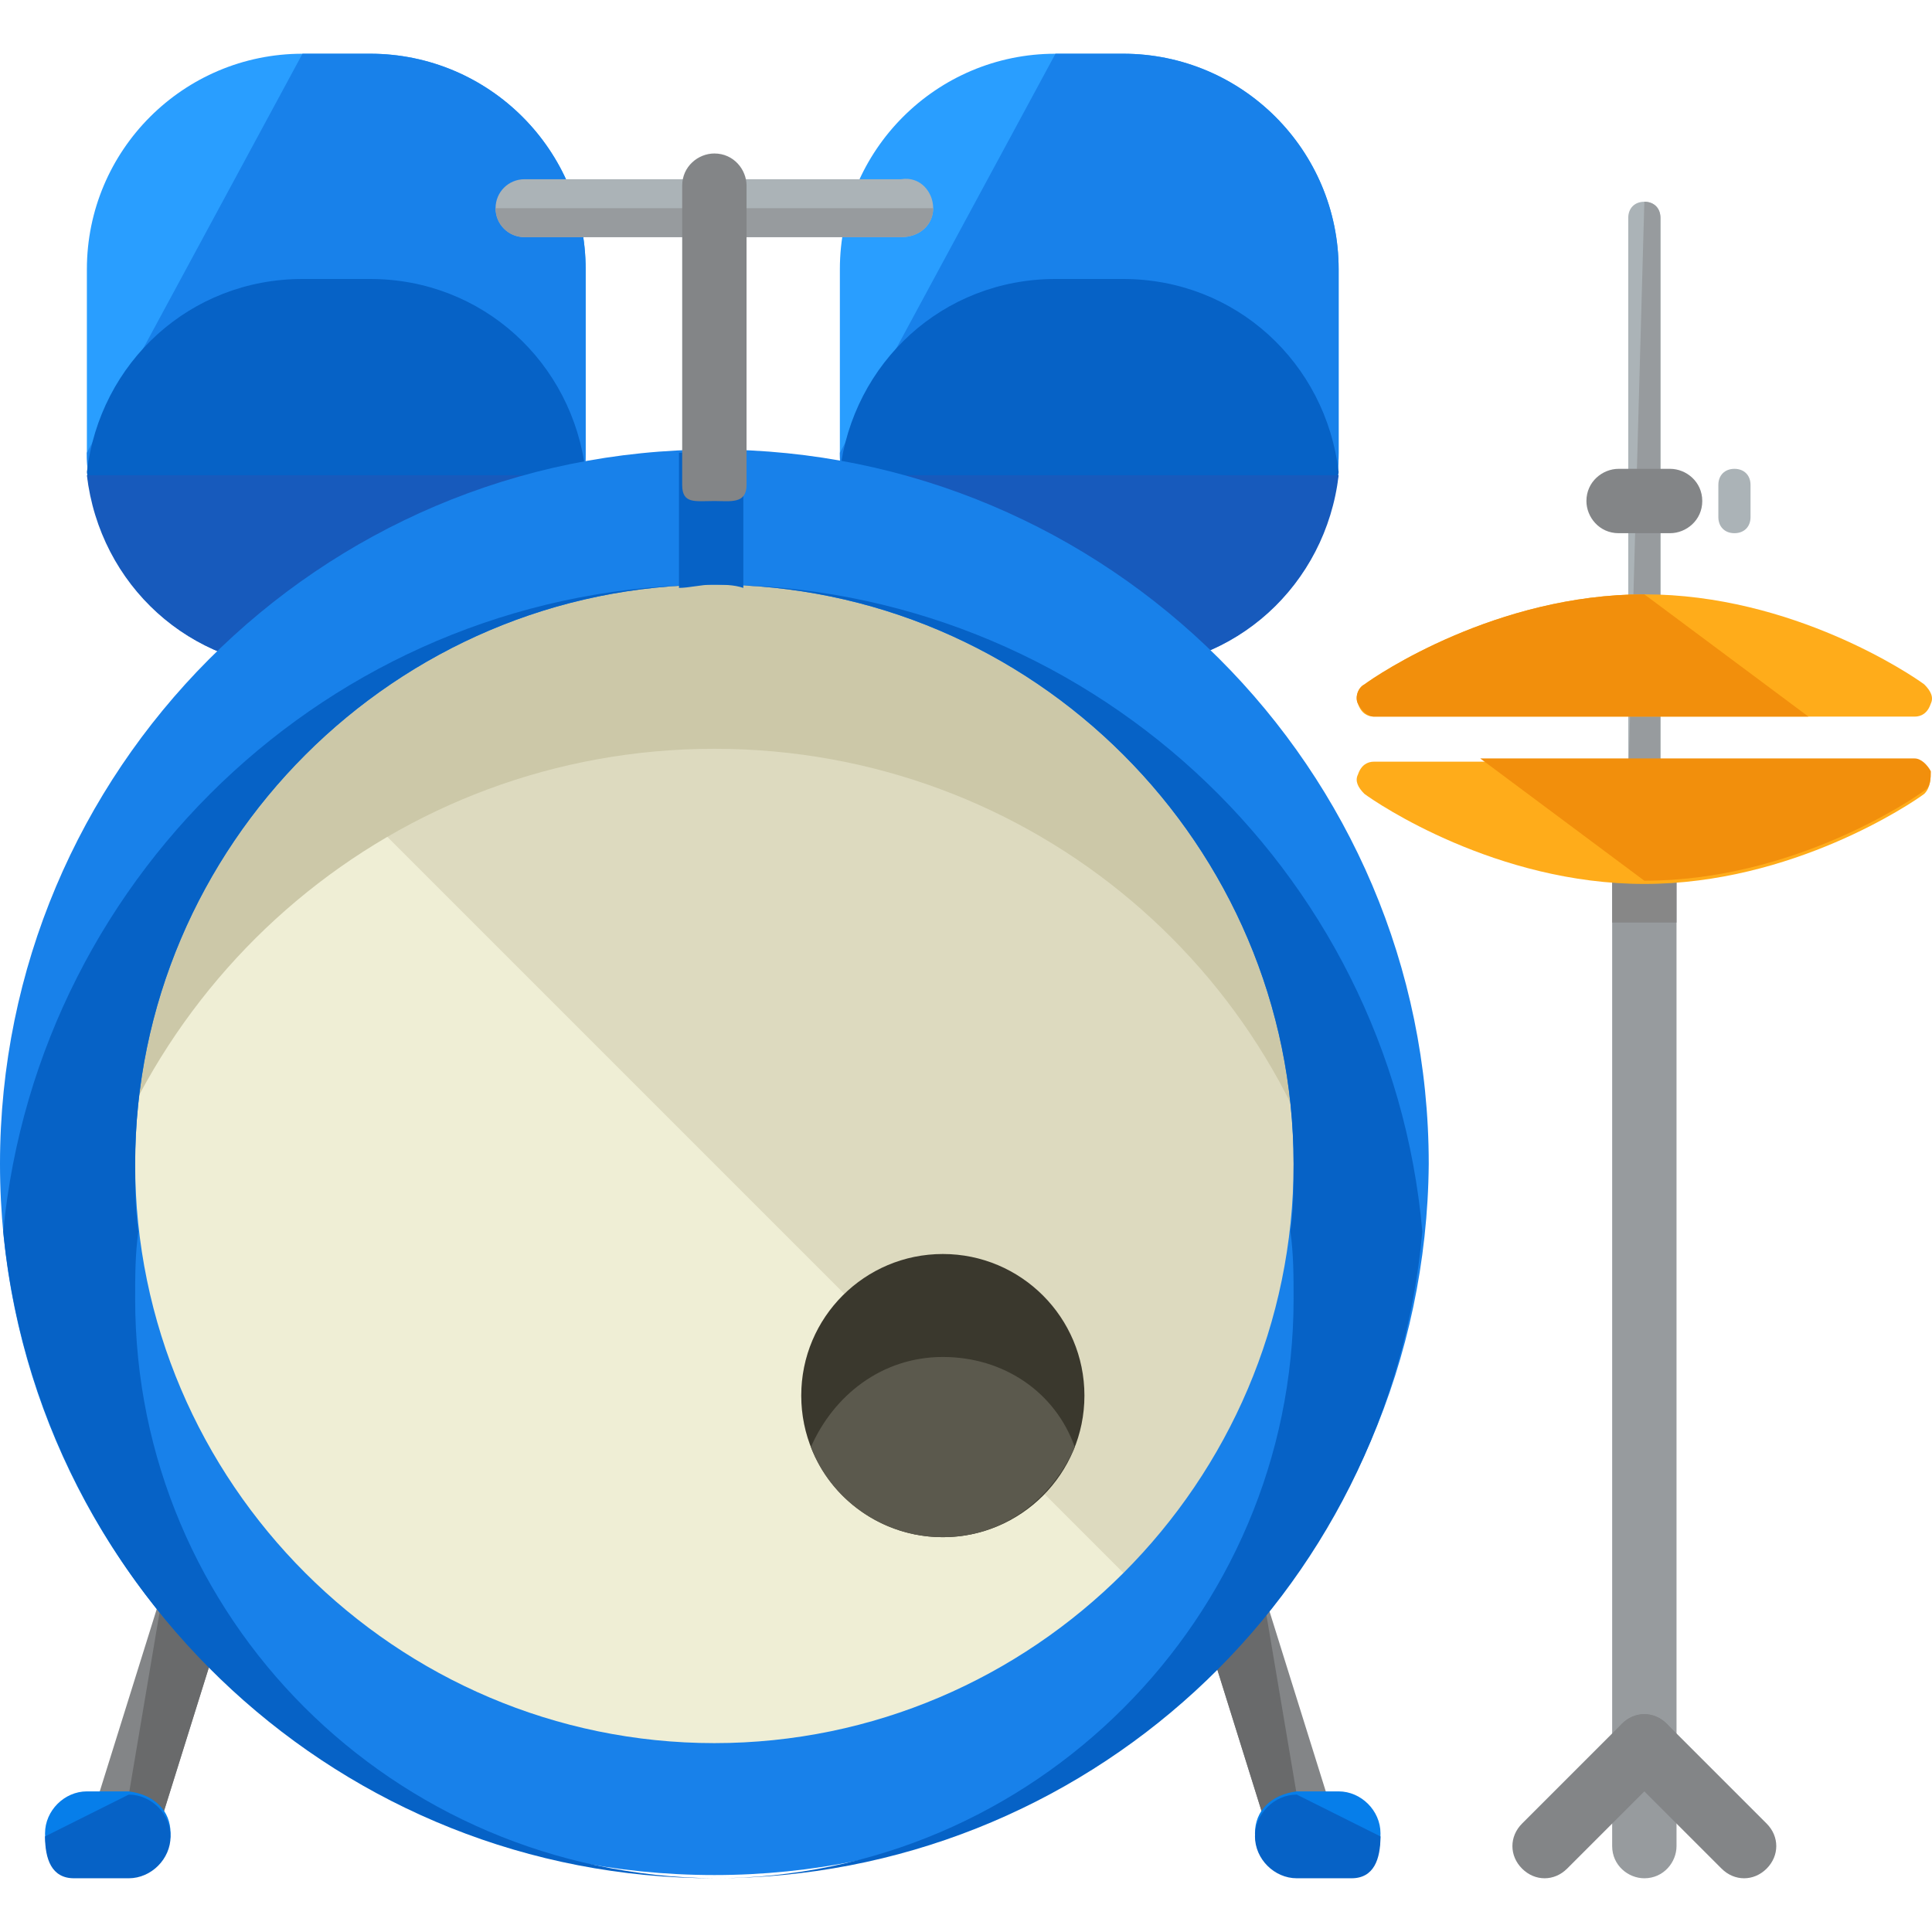 <?xml version="1.0" encoding="iso-8859-1"?>
<!-- Uploaded to: SVG Repo, www.svgrepo.com, Generator: SVG Repo Mixer Tools -->
<svg height="800px" width="800px" version="1.1" id="Layer_1" xmlns="http://www.w3.org/2000/svg" xmlns:xlink="http://www.w3.org/1999/xlink" 
	 viewBox="0 0 480.314 480.314" xml:space="preserve">
<path style="fill:#ABB3B7;" d="M412.8,194.157c0,2.4-1.6,4-4,4l0,0c-2.4,0-4-1.6-4-4v-140c0-2.4,1.6-4,4-4l0,0c2.4,0,4,1.6,4,4
	V194.157z"/>
<path style="fill:#979B9E;" d="M408.8,50.157L408.8,50.157c2.4,0,4,1.6,4,4v140c0,2.4-1.6,4-4,4l0,0c-2.4,0-4-1.6-4-4"/>
<path style="fill:#299EFF;" d="M332.8,112.557c0,29.6-24,53.6-53.6,53.6h-16.8c-29.6,0-53.6-24-53.6-53.6v-45.6
	c0-29.6,24-53.6,53.6-53.6h16.8c29.6,0,53.6,24,53.6,53.6V112.557z"/>
<path style="fill:#1881EA;" d="M262.4,13.357h16.8c29.6,0,53.6,24,53.6,53.6v45.6c0,29.6-24,53.6-53.6,53.6h-16.8
	c-29.6,0-53.6-24-53.6-53.6"/>
<path style="fill:#0662C6;" d="M262.4,69.357c-28,0-50.4,20.8-53.6,48c3.2,27.2,25.6,48,53.6,48h16.8c28,0,50.4-20.8,53.6-48
	c-3.2-27.2-25.6-48-53.6-48C279.2,69.357,262.4,69.357,262.4,69.357z"/>
<path style="fill:#175ABC;" d="M208.8,118.157c3.2,27.2,25.6,48,53.6,48h16.8c28,0,50.4-20.8,53.6-48"/>
<path style="fill:#299EFF;" d="M145.6,112.557c0,29.6-24,53.6-53.6,53.6H75.2c-29.6,0-53.6-24-53.6-53.6v-45.6
	c0-29.6,24-53.6,53.6-53.6H92c29.6,0,53.6,24,53.6,53.6V112.557z"/>
<path style="fill:#1881EA;" d="M75.2,13.357H92c29.6,0,53.6,24,53.6,53.6v45.6c0,29.6-24,53.6-53.6,53.6H75.2
	c-29.6,0-53.6-24-53.6-53.6"/>
<path style="fill:#0662C6;" d="M75.2,69.357c-28,0-50.4,20.8-53.6,48c3.2,27.2,25.6,48,53.6,48H92c28,0,50.4-20.8,53.6-48
	c-3.2-27.2-25.6-48-53.6-48C92,69.357,75.2,69.357,75.2,69.357z"/>
<path style="fill:#175ABC;" d="M21.6,118.157c3.2,27.2,25.6,48,53.6,48H92c28,0,50.4-20.8,53.6-48"/>
<path style="fill:#ABB3B7;" d="M232,51.757c0,4-3.2,7.2-8,7.2h-41.6c-4,0-7.2-3.2-7.2-7.2l0,0c0-4,3.2-7.2,7.2-7.2H224
	C228.8,43.757,232,47.757,232,51.757L232,51.757z"/>
<path style="fill:#979B9E;" d="M232,51.757L232,51.757c0,4-3.2,7.2-8,7.2h-41.6c-4,0-7.2-3.2-7.2-7.2l0,0"/>
<path style="fill:#ABB3B7;" d="M179.2,51.757c0,4-3.2,7.2-7.2,7.2h-41.6c-4,0-7.2-3.2-7.2-7.2l0,0c0-4,3.2-7.2,7.2-7.2H172
	C176,43.757,179.2,47.757,179.2,51.757L179.2,51.757z"/>
<path style="fill:#979B9E;" d="M179.2,51.757L179.2,51.757c0,4-3.2,7.2-7.2,7.2h-41.6c-4,0-7.2-3.2-7.2-7.2l0,0"/>
<path style="fill:#838587;" d="M51.2,388.557c-4-1.6-8.8,0.8-10.4,5.6l-16,51.2c-0.8,4.8,1.6,9.6,5.6,10.4c0.8,0,1.6,0,2.4,0
	c3.2,0,7.2-2.4,8-5.6l16-51.2C58.4,394.957,56,390.157,51.2,388.557z"/>
<path style="fill:#696A6B;" d="M30.4,455.757c0.8,0,1.6,0,2.4,0c3.2,0,7.2-2.4,8-5.6l16-51.2c1.6-4-0.8-8.8-5.6-10.4
	c-4-1.6-8.8,0.8-10.4,5.6"/>
<path style="fill:#067EEA;" d="M42.4,455.757c0,5.6-4.8,10.4-10.4,10.4H18.4c-5.6,0-7.2-4.8-7.2-10.4l0,0c0-5.6,4.8-10.4,10.4-10.4
	H32C38.4,446.157,42.4,450.157,42.4,455.757L42.4,455.757z"/>
<path style="fill:#0662C6;" d="M32,446.157c5.6,0,10.4,4.8,10.4,10.4l0,0c0,5.6-4.8,10.4-10.4,10.4H18.4c-5.6,0-7.2-4.8-7.2-10.4
	l0,0"/>
<path style="fill:#838587;" d="M303.2,388.557c4-1.6,8.8,0.8,10.4,5.6l16,51.2c1.6,4-0.8,8.8-5.6,10.4c-0.8,0-1.6,0-2.4,0
	c-3.2,0-7.2-2.4-8-5.6l-16-51.2C296,394.957,298.4,390.157,303.2,388.557z"/>
<path style="fill:#696A6B;" d="M324,455.757c-0.8,0-1.6,0-2.4,0c-3.2,0-7.2-2.4-8-5.6l-16-51.2c-1.6-4,0.8-8.8,5.6-10.4
	c4-1.6,8.8,0.8,10.4,5.6"/>
<path style="fill:#067EEA;" d="M312,455.757c0,5.6,4.8,10.4,10.4,10.4H336c5.6,0,7.2-4.8,7.2-10.4l0,0c0-5.6-4.8-10.4-10.4-10.4
	h-10.4C316,446.157,312,450.157,312,455.757L312,455.757z"/>
<path style="fill:#0662C6;" d="M322.4,446.157c-5.6,0-10.4,4.8-10.4,10.4l0,0c0,5.6,4.8,10.4,10.4,10.4H336c5.6,0,7.2-4.8,7.2-10.4
	l0,0"/>
<path style="fill:#EFEED5;" d="M337.6,289.357c0,88.8-72,160.8-160.8,160.8s-160.8-72-160.8-160.8s72-160.8,160.8-160.8
	C265.6,128.557,337.6,200.557,337.6,289.357z"/>
<path style="fill:#DDDABF;" d="M64,175.757c62.4-62.4,164.8-62.4,227.2,0s62.4,164.8,0,227.2"/>
<path style="fill:#CCC8A8;" d="M177.6,186.157c79.2,0,144.8,56.8,157.6,132c1.6-9.6,2.4-19.2,2.4-28.8c0-88.8-72-160.8-160.8-160.8
	s-160.8,72-160.8,160.8c0,9.6,0.8,19.2,2.4,28.8C32.8,242.957,98.4,186.157,177.6,186.157z"/>
<path style="fill:#1881EA;" d="M177.6,466.157c-98.4,0-177.6-79.2-177.6-176.8s79.2-177.6,177.6-177.6
	c97.6,0,177.6,79.2,177.6,177.6C354.4,386.957,275.2,466.157,177.6,466.157z M177.6,145.357c-79.2,0-144,64.8-144,144
	s64.8,144,144,144s144-64.8,144-144S256.8,145.357,177.6,145.357z"/>
<g>
	<path style="fill:#0662C6;" d="M177.6,145.357c79.2,0,144,64.8,144,144c0,5.6,0,11.2-0.8,16.8c0.8,5.6,0.8,11.2,0.8,16.8
		c0,79.2-64.8,144-144,144c92,0,168-70.4,176-160.8C345.6,215.757,269.6,145.357,177.6,145.357z"/>
	<path style="fill:#0662C6;" d="M33.6,322.957c0-5.6,0-11.2,0.8-16.8c-0.8-5.6-0.8-11.2-0.8-16.8c0-79.2,64.8-144,144-144
		c-92,0-168,70.4-176.8,160.8c8.8,89.6,84,160.8,176.8,160.8C97.6,466.157,33.6,402.157,33.6,322.957z"/>
</g>
<circle style="fill:#DDDABF;" cx="234.4" cy="346.957" r="35.2"/>
<circle style="fill:#3A382D;" cx="234.4" cy="346.957" r="35.2"/>
<path style="fill:#5B594D;" d="M234.4,337.357c-15.2,0-27.2,9.6-32.8,22.4c4.8,12.8,17.6,22.4,32.8,22.4c15.2,0,27.2-9.6,32.8-22.4
	C262.4,346.157,249.6,337.357,234.4,337.357z"/>
<path style="fill:#0662C6;" d="M168.8,112.557v33.6c2.4,0,5.6-0.8,8-0.8c3.2,0,5.6,0,8,0.8v-33.6c-2.4,0-5.6-0.8-8-0.8
	C174.4,111.757,172,112.557,168.8,112.557z"/>
<path style="fill:#838587;" d="M185.6,120.557c0,4.8-4,4-8,4l0,0c-4.8,0-8,0.8-8-4v-74.4c0-4.8,4-8,8-8l0,0c4.8,0,8,4,8,8V120.557z"
	/>
<path style="fill:#979B9E;" d="M416.8,458.957c0,4-3.2,8-8,8l0,0c-4,0-8-3.2-8-8v-252c0-4,3.2-8,8-8l0,0c4,0,8,3.2,8,8V458.957z"/>
<path style="fill:#878787;" d="M408.8,229.357c2.4,0,5.6,0,8,0v-22.4c0-4-3.2-7.2-7.2-8H408c-4,0.8-7.2,4-7.2,8v22.4
	C403.2,229.357,406.4,229.357,408.8,229.357z"/>
<g>
	<path style="fill:#838587;" d="M439.2,453.357c3.2,3.2,3.2,8,0,11.2l0,0c-3.2,3.2-8,3.2-11.2,0l-24.8-24.8c-3.2-3.2-3.2-8,0-11.2
		l0,0c3.2-3.2,8-3.2,11.2,0L439.2,453.357z"/>
	<path style="fill:#838587;" d="M378.4,453.357c-3.2,3.2-3.2,8,0,11.2l0,0c3.2,3.2,8,3.2,11.2,0l24.8-24.8c3.2-3.2,3.2-8,0-11.2l0,0
		c-3.2-3.2-8-3.2-11.2,0L378.4,453.357z"/>
</g>
<path style="fill:#FFAC1A;" d="M476,189.357H341.6c-1.6,0-3.2,0.8-4,3.2c-0.8,1.6,0,3.2,1.6,4.8c3.2,2.4,32.8,22.4,69.6,22.4
	s66.4-20,69.6-22.4c1.6-1.6,1.6-4,1.6-5.6C479.2,190.157,477.6,189.357,476,189.357z"/>
<path style="fill:#F28F0C;" d="M408.8,218.957c36.8,0,66.4-20,69.6-22.4c1.6-0.8,1.6-3.2,1.6-4.8c-0.8-1.6-2.4-3.2-4-3.2H368"/>
<path style="fill:#FFAC1A;" d="M341.6,178.157H476c1.6,0,3.2-0.8,4-3.2c0.8-1.6,0-3.2-1.6-4.8c-3.2-2.4-32.8-22.4-69.6-22.4
	s-66.4,20-69.6,22.4c-1.6,0.8-2.4,3.2-1.6,4.8C338.4,177.357,340,178.157,341.6,178.157z"/>
<path style="fill:#F28F0C;" d="M408.8,147.757c-36.8,0-66.4,20-69.6,22.4c-1.6,0.8-2.4,3.2-1.6,4.8s2.4,3.2,4,3.2h108"/>
<path style="fill:#838587;" d="M423.2,124.557c0,4.8-4,8-8,8h-12.8c-4.8,0-8-4-8-8l0,0c0-4.8,4-8,8-8h12.8
	C419.2,116.557,423.2,119.757,423.2,124.557L423.2,124.557z"/>
<path style="fill:#ABB3B7;" d="M435.2,128.557c0,2.4-1.6,4-4,4l0,0c-2.4,0-4-1.6-4-4v-8c0-2.4,1.6-4,4-4l0,0c2.4,0,4,1.6,4,4
	V128.557z"/>
</svg>
